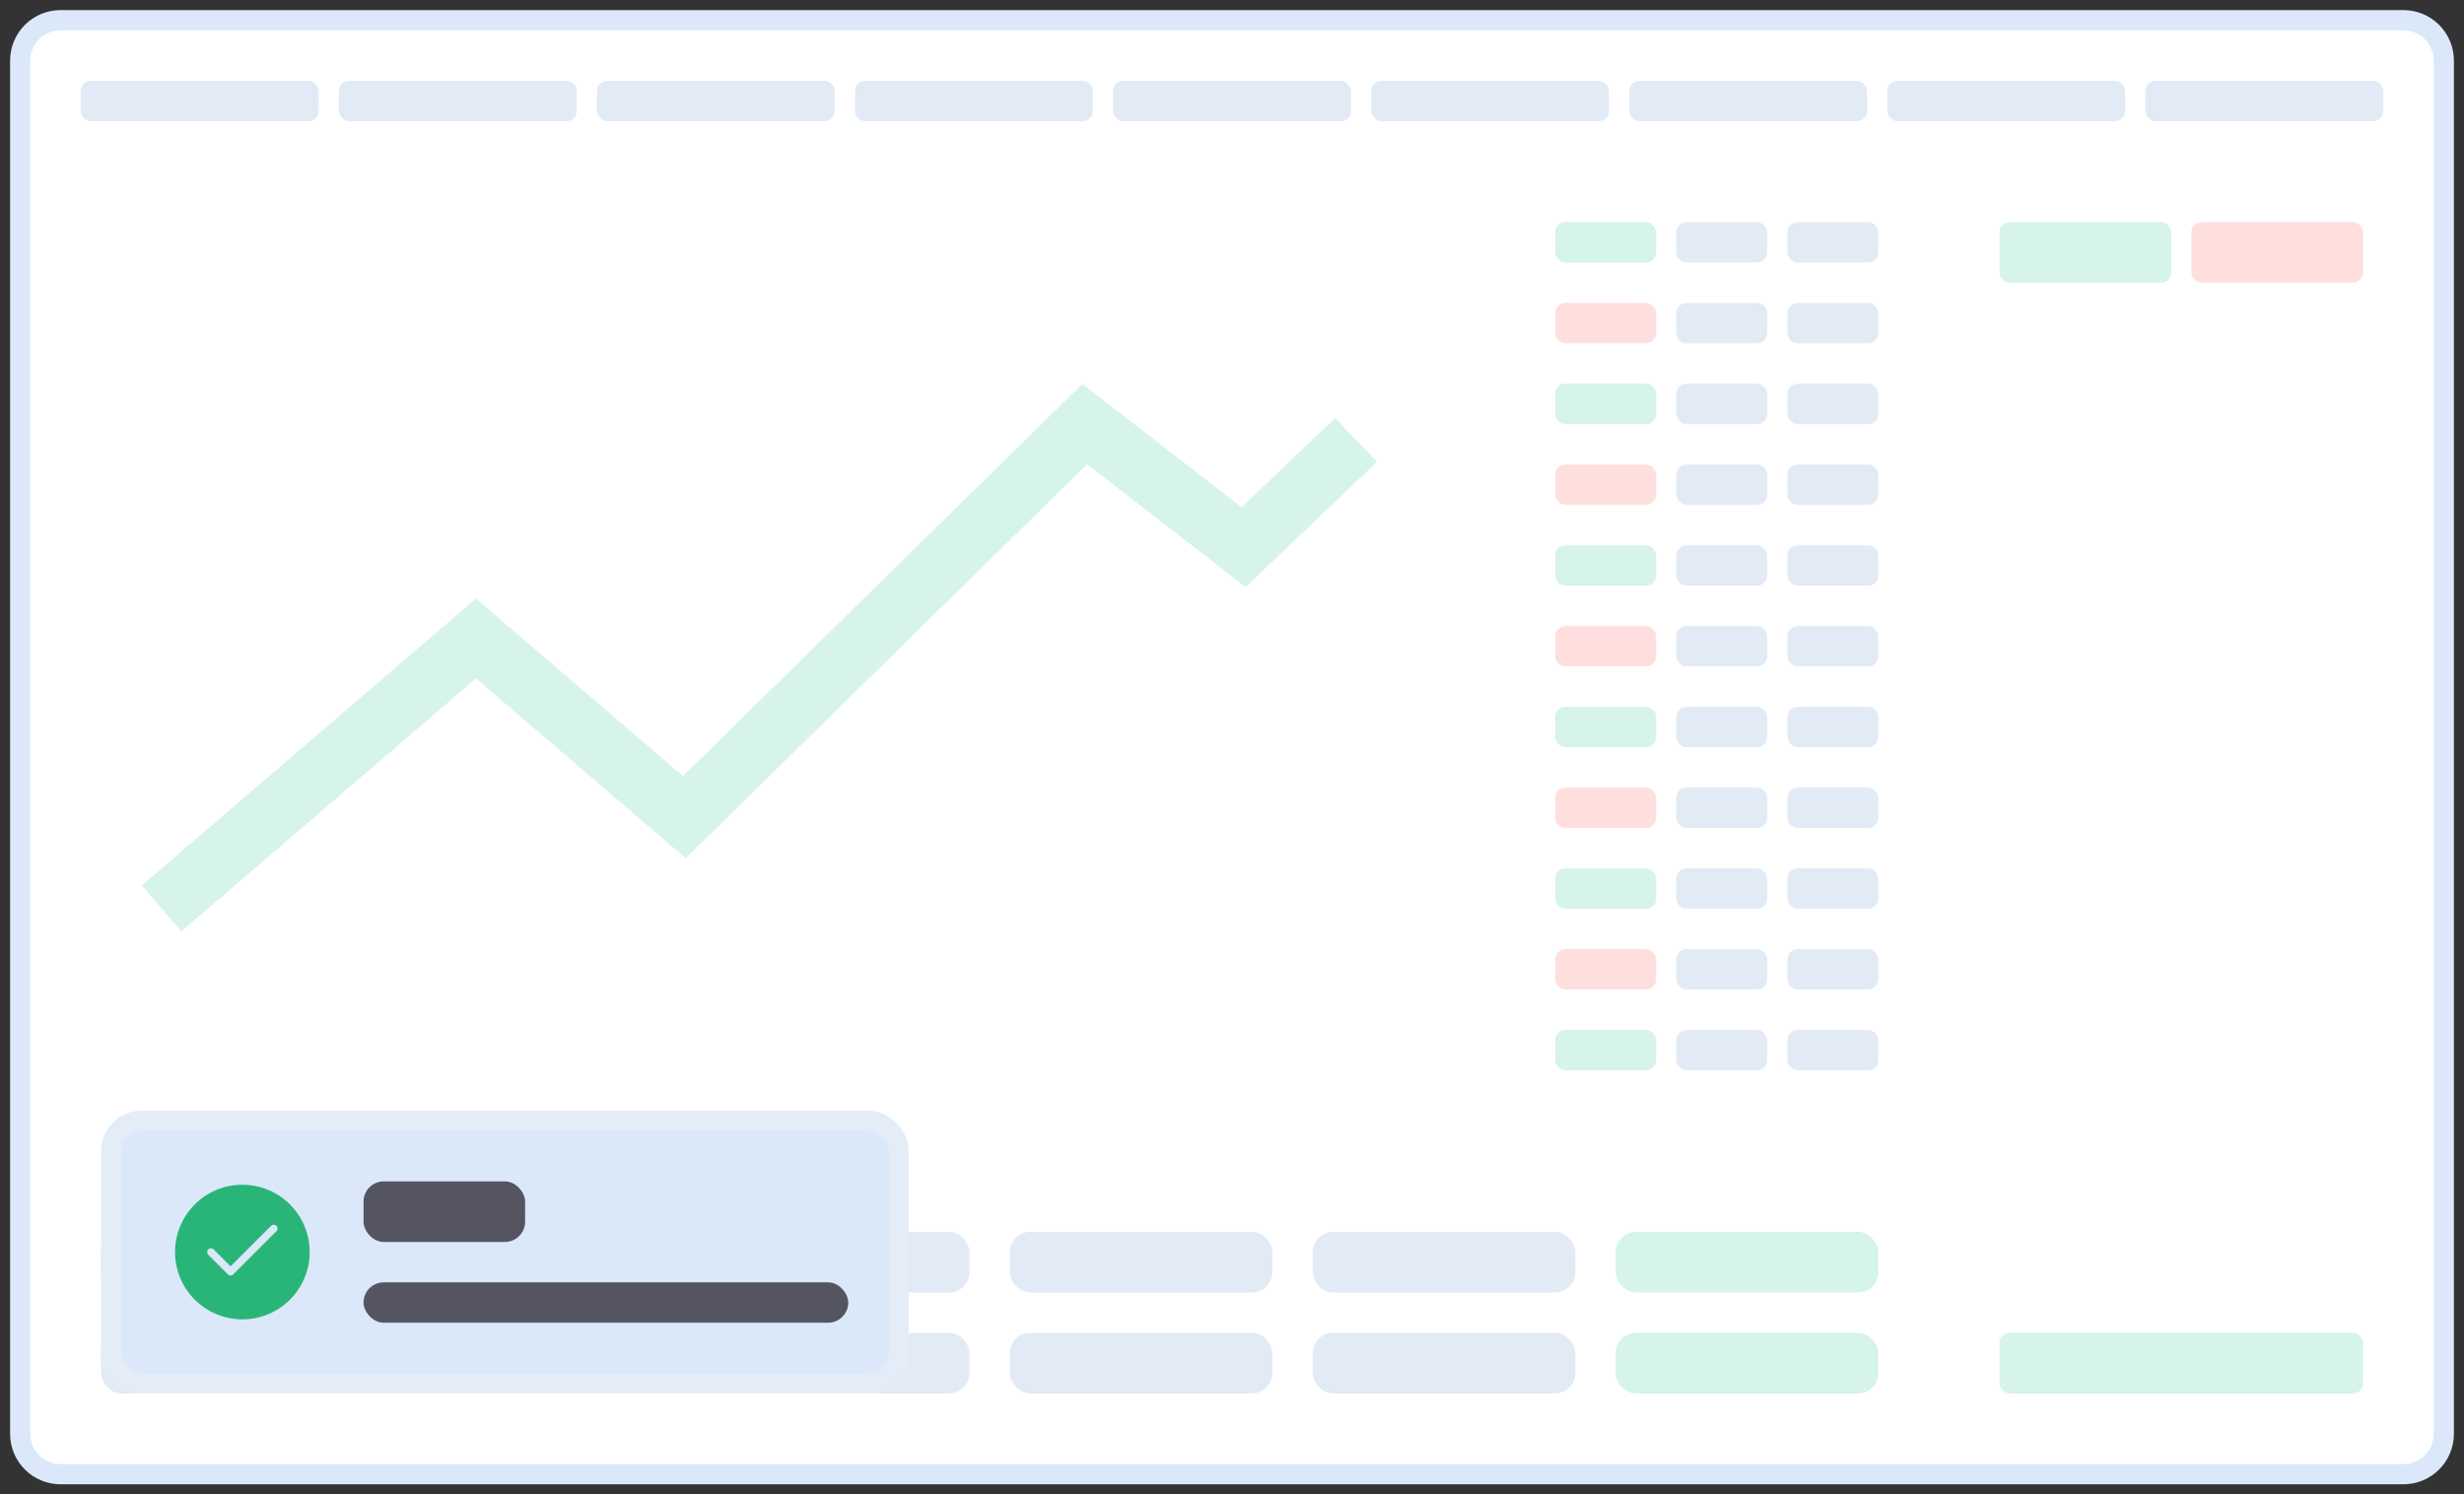 <svg width="122" height="74" viewBox="0 0 122 74" fill="none" xmlns="http://www.w3.org/2000/svg">
<rect x="0" y="0" width="122" height="74" fill="#333333" stroke="none"/>
<path d="M1 3C1 1.895 1.895 1 3 1H119C120.105 1 121 1.895 121 3V71C121 72.105 120.105 73 119 73H3C1.895 73 1 72.105 1 71V3Z" fill="white"/>
<path d="M1 3C1 1.895 1.895 1 3 1H119C120.105 1 121 1.895 121 3V71C121 72.105 120.105 73 119 73H3C1.895 73 1 72.105 1 71V3Z" stroke="#DAE8FA"/>
<rect x="3" y="3" width="116" height="4" rx="1" fill="white"/>
<rect opacity="0.6" x="4" y="4" width="11.778" height="2" rx="0.5" fill="#CFDDEF"/>
<rect opacity="0.6" x="16.778" y="4" width="11.778" height="2" rx="0.5" fill="#CFDDEF"/>
<rect opacity="0.6" x="29.555" y="4" width="11.778" height="2" rx="0.5" fill="#CFDDEF"/>
<rect opacity="0.6" x="42.333" y="4" width="11.778" height="2" rx="0.5" fill="#CFDDEF"/>
<rect opacity="0.6" x="55.111" y="4" width="11.778" height="2" rx="0.5" fill="#CFDDEF"/>
<rect opacity="0.6" x="67.889" y="4" width="11.778" height="2" rx="0.5" fill="#CFDDEF"/>
<rect opacity="0.6" x="80.667" y="4" width="11.778" height="2" rx="0.5" fill="#CFDDEF"/>
<rect opacity="0.6" x="93.445" y="4" width="11.778" height="2" rx="0.5" fill="#CFDDEF"/>
<rect opacity="0.6" x="106.222" y="4" width="11.778" height="2" rx="0.5" fill="#CFDDEF"/>
<rect x="3" y="9" width="70" height="48" rx="1" fill="white"/>
<path d="M8 44.984L23.564 31.616L33.885 40.463L53.709 21L61.573 27.094L67.143 21.786" stroke="#34CB88" stroke-opacity="0.2" stroke-width="3"/>
<rect x="75" y="9" width="20" height="48" rx="1" fill="white"/>
<rect x="77" y="11" width="5" height="2" rx="0.5" fill="#34CB88" fill-opacity="0.2"/>
<rect opacity="0.6" x="83" y="11" width="4.5" height="2" rx="0.5" fill="#CFDDEF"/>
<rect opacity="0.6" x="88.5" y="11" width="4.5" height="2" rx="0.5" fill="#CFDDEF"/>
<rect x="77" y="15" width="5" height="2" rx="0.5" fill="#FF615C" fill-opacity="0.2"/>
<rect opacity="0.6" x="83" y="15" width="4.5" height="2" rx="0.5" fill="#CFDDEF"/>
<rect opacity="0.6" x="88.5" y="15" width="4.5" height="2" rx="0.5" fill="#CFDDEF"/>
<rect x="77" y="19" width="5" height="2" rx="0.5" fill="#34CB88" fill-opacity="0.2"/>
<rect opacity="0.6" x="83" y="19" width="4.5" height="2" rx="0.5" fill="#CFDDEF"/>
<rect opacity="0.6" x="88.5" y="19" width="4.5" height="2" rx="0.5" fill="#CFDDEF"/>
<rect x="77" y="23" width="5" height="2" rx="0.5" fill="#FF615C" fill-opacity="0.2"/>
<rect opacity="0.6" x="83" y="23" width="4.5" height="2" rx="0.5" fill="#CFDDEF"/>
<rect opacity="0.6" x="88.5" y="23" width="4.5" height="2" rx="0.5" fill="#CFDDEF"/>
<rect x="77" y="27" width="5" height="2" rx="0.5" fill="#34CB88" fill-opacity="0.2"/>
<rect opacity="0.6" x="83" y="27" width="4.5" height="2" rx="0.5" fill="#CFDDEF"/>
<rect opacity="0.6" x="88.5" y="27" width="4.5" height="2" rx="0.5" fill="#CFDDEF"/>
<rect x="77" y="31" width="5" height="2" rx="0.5" fill="#FF615C" fill-opacity="0.2"/>
<rect opacity="0.6" x="83" y="31" width="4.5" height="2" rx="0.5" fill="#CFDDEF"/>
<rect opacity="0.6" x="88.5" y="31" width="4.5" height="2" rx="0.5" fill="#CFDDEF"/>
<rect x="77" y="35" width="5" height="2" rx="0.5" fill="#34CB88" fill-opacity="0.2"/>
<rect opacity="0.6" x="83" y="35" width="4.5" height="2" rx="0.5" fill="#CFDDEF"/>
<rect opacity="0.6" x="88.5" y="35" width="4.5" height="2" rx="0.5" fill="#CFDDEF"/>
<rect x="77" y="39" width="5" height="2" rx="0.5" fill="#FF615C" fill-opacity="0.2"/>
<rect opacity="0.6" x="83" y="39" width="4.5" height="2" rx="0.5" fill="#CFDDEF"/>
<rect opacity="0.6" x="88.5" y="39" width="4.5" height="2" rx="0.5" fill="#CFDDEF"/>
<rect x="77" y="43" width="5" height="2" rx="0.5" fill="#34CB88" fill-opacity="0.2"/>
<rect opacity="0.6" x="83" y="43" width="4.5" height="2" rx="0.5" fill="#CFDDEF"/>
<rect opacity="0.6" x="88.5" y="43" width="4.5" height="2" rx="0.5" fill="#CFDDEF"/>
<rect x="77" y="47" width="5" height="2" rx="0.5" fill="#FF615C" fill-opacity="0.2"/>
<rect opacity="0.6" x="83" y="47" width="4.5" height="2" rx="0.5" fill="#CFDDEF"/>
<rect opacity="0.6" x="88.5" y="47" width="4.5" height="2" rx="0.5" fill="#CFDDEF"/>
<rect x="77" y="51" width="5" height="2" rx="0.5" fill="#34CB88" fill-opacity="0.2"/>
<rect opacity="0.6" x="83" y="51" width="4.5" height="2" rx="0.5" fill="#CFDDEF"/>
<rect opacity="0.6" x="88.5" y="51" width="4.5" height="2" rx="0.5" fill="#CFDDEF"/>
<rect x="3" y="59" width="92" height="12" rx="1" fill="white"/>
<rect opacity="0.6" x="5" y="61" width="13" height="3" rx="1" fill="#CFDDEF"/>
<rect opacity="0.6" x="20" y="61" width="13" height="3" rx="1" fill="#CFDDEF"/>
<rect opacity="0.6" x="35" y="61" width="13" height="3" rx="1" fill="#CFDDEF"/>
<rect opacity="0.6" x="50" y="61" width="13" height="3" rx="1" fill="#CFDDEF"/>
<rect opacity="0.6" x="65" y="61" width="13" height="3" rx="1" fill="#CFDDEF"/>
<rect x="80" y="61" width="13" height="3" rx="1" fill="#34CB88" fill-opacity="0.2"/>
<rect opacity="0.6" x="5" y="66" width="13" height="3" rx="1" fill="#CFDDEF"/>
<rect opacity="0.6" x="20" y="66" width="13" height="3" rx="1" fill="#CFDDEF"/>
<rect opacity="0.6" x="35" y="66" width="13" height="3" rx="1" fill="#CFDDEF"/>
<rect opacity="0.6" x="50" y="66" width="13" height="3" rx="1" fill="#CFDDEF"/>
<rect opacity="0.6" x="65" y="66" width="13" height="3" rx="1" fill="#CFDDEF"/>
<rect x="80" y="66" width="13" height="3" rx="1" fill="#34CB88" fill-opacity="0.2"/>
<rect x="97" y="9" width="22" height="62" rx="1" fill="white"/>
<rect x="99" y="11" width="8.5" height="3" rx="0.5" fill="#34CB88" fill-opacity="0.2"/>
<rect x="108.5" y="11" width="8.5" height="3" rx="0.5" fill="#FF615C" fill-opacity="0.2"/>
<rect x="99" y="66" width="18" height="3" rx="0.5" fill="#34CB88" fill-opacity="0.2"/>
<rect x="5.5" y="55.5" width="39" height="13" rx="1.5" fill="#DAE8FA"/>
<rect x="5.5" y="55.5" width="39" height="13" rx="1.5" stroke="#E4EDF7"/>
<g clip-path="url(#clip0_2621_29498)">
<path fill-rule="evenodd" clip-rule="evenodd" d="M12 65.333C13.841 65.333 15.333 63.841 15.333 62C15.333 60.159 13.841 58.666 12 58.666C10.159 58.666 8.667 60.159 8.667 62C8.667 63.841 10.159 65.333 12 65.333ZM13.688 60.966C13.761 60.893 13.761 60.774 13.688 60.701C13.615 60.628 13.496 60.628 13.423 60.701L11.417 62.707L10.577 61.867C10.504 61.794 10.385 61.794 10.312 61.867C10.239 61.941 10.239 62.059 10.312 62.133L11.284 63.105C11.357 63.178 11.476 63.178 11.549 63.105L13.688 60.966Z" fill="#29B577"/>
</g>
<rect x="18" y="58.5" width="8" height="3" rx="1" fill="#555562"/>
<rect x="18" y="63.5" width="24" height="2" rx="1" fill="#555562"/>
<defs>
<clipPath id="clip0_2621_29498">
<rect width="8" height="8" fill="white" transform="translate(8 58)"/>
</clipPath>
</defs>
</svg>
